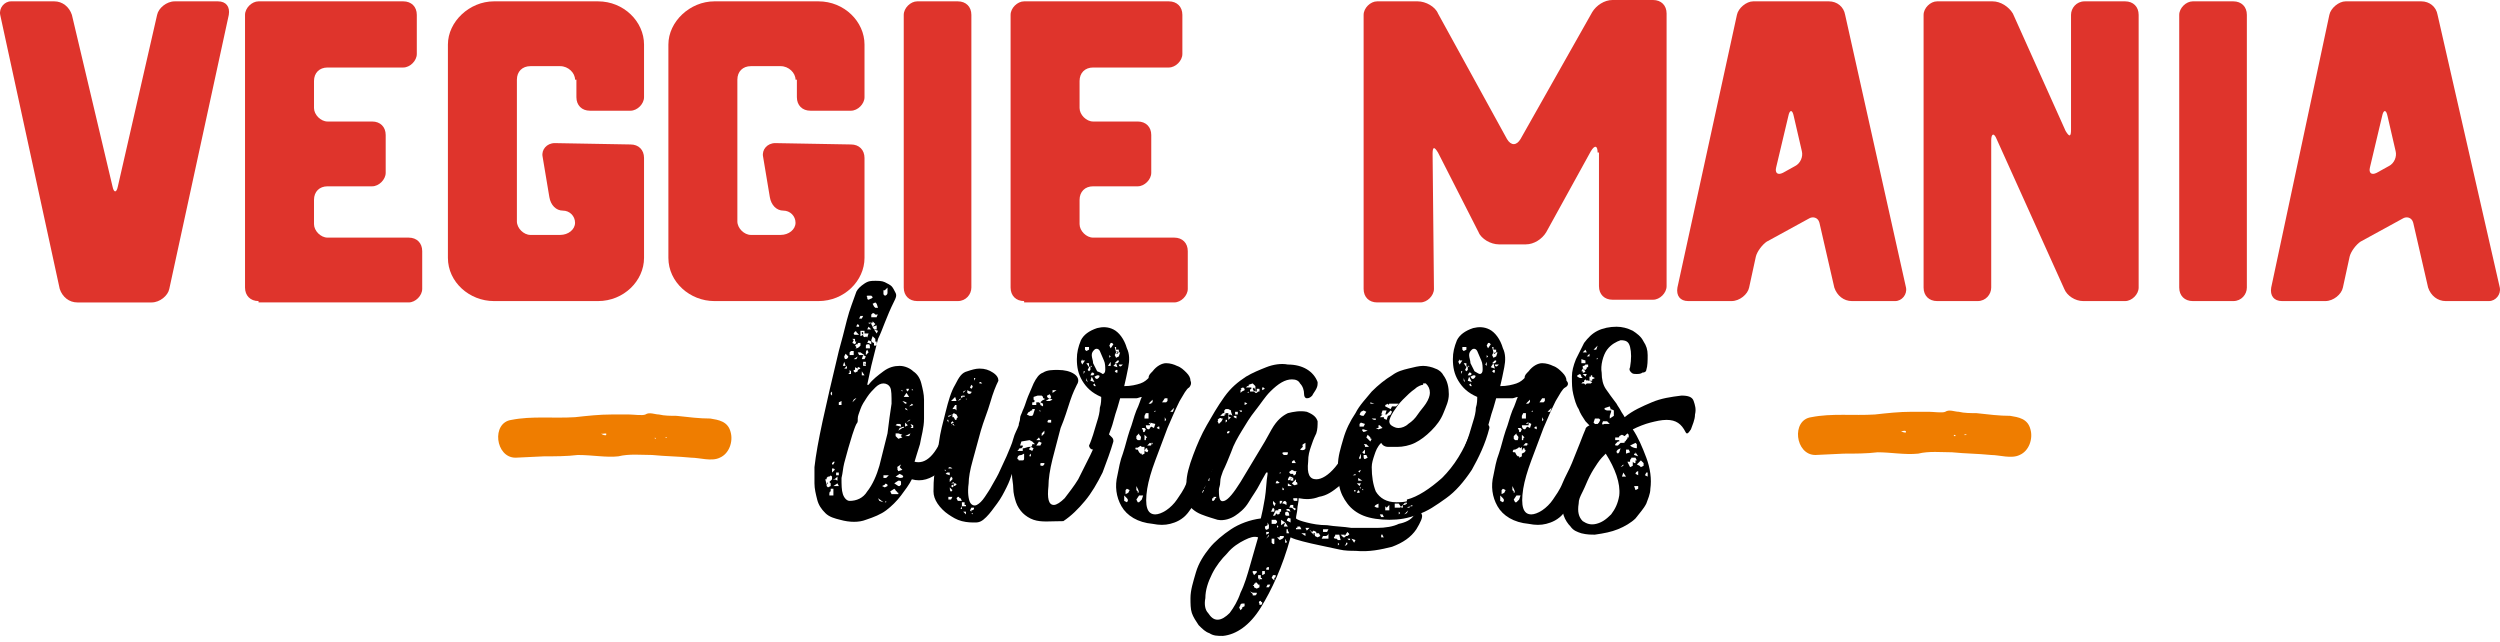 <svg width="409" height="105" viewBox="0 0 409 105" fill="none" xmlns="http://www.w3.org/2000/svg">
<path d="M18.401 30.482C18.622 31.587 19.064 31.587 19.286 30.482L25.703 2.431C25.924 1.326 27.252 0.222 28.58 0.222H35.661C36.989 0.222 37.652 1.105 37.431 2.431L27.695 47.269C27.473 48.373 26.146 49.478 24.818 49.478H12.647C11.32 49.478 10.213 48.594 9.771 47.269L0.034 2.431C-0.187 1.326 0.698 0.222 1.804 0.222H8.885C10.213 0.222 11.32 1.105 11.762 2.431L18.401 30.482Z" fill="#DF342C"/>
<path d="M42.299 49.256C40.971 49.256 40.086 48.372 40.086 47.047V2.429C40.086 1.325 41.192 0.221 42.299 0.221H65.976C67.304 0.221 68.189 1.104 68.189 2.429V8.835C68.189 9.939 67.082 11.044 65.976 11.044H53.584C52.257 11.044 51.371 11.927 51.371 13.252V17.67C51.371 18.774 52.478 19.879 53.584 19.879H60.887C62.214 19.879 63.099 20.762 63.099 22.088V28.272C63.099 29.377 61.993 30.481 60.887 30.481H53.584C52.257 30.481 51.371 31.364 51.371 32.69V36.666C51.371 37.77 52.478 38.874 53.584 38.874H66.861C68.189 38.874 69.074 39.758 69.074 41.083V47.268C69.074 48.372 67.968 49.477 66.861 49.477H42.299V49.256Z" fill="#DF342C"/>
<path d="M94.079 13.032C94.079 11.927 92.973 10.823 91.645 10.823H86.777C85.449 10.823 84.564 11.706 84.564 13.032V36.224C84.564 37.328 85.67 38.433 86.777 38.433H91.645C92.973 38.433 94.079 37.549 94.079 36.445C94.079 35.34 93.194 34.457 92.087 34.457C90.981 34.457 90.096 33.573 89.875 32.248L88.768 25.622C88.547 24.517 89.432 23.413 90.76 23.413L103.152 23.634C104.479 23.634 105.364 24.517 105.364 25.843V42.188C105.364 45.943 102.045 49.256 97.841 49.256H80.802C76.819 49.256 73.278 46.163 73.278 42.188V7.289C73.278 3.534 76.819 0.221 80.802 0.221H97.841C102.045 0.221 105.364 3.534 105.364 7.289V15.903C105.364 17.007 104.258 18.112 103.152 18.112H96.513C95.185 18.112 94.3 17.228 94.3 15.903V13.032H94.079Z" fill="#DF342C"/>
<path d="M130.148 13.032C130.148 11.927 129.042 10.823 127.714 10.823H122.846C121.518 10.823 120.633 11.706 120.633 13.032V36.224C120.633 37.328 121.74 38.433 122.846 38.433H127.714C129.042 38.433 130.148 37.549 130.148 36.445C130.148 35.34 129.263 34.457 128.157 34.457C127.05 34.457 126.165 33.573 125.944 32.248L124.838 25.622C124.616 24.517 125.501 23.413 126.829 23.413L139.221 23.634C140.549 23.634 141.434 24.517 141.434 25.843V42.188C141.434 45.943 138.115 49.256 133.91 49.256H116.871C112.888 49.256 109.348 46.163 109.348 42.188V7.289C109.348 3.534 112.888 0.221 116.871 0.221H133.91C138.115 0.221 141.434 3.534 141.434 7.289V15.903C141.434 17.007 140.327 18.112 139.221 18.112H132.582C131.255 18.112 130.37 17.228 130.37 15.903V13.032H130.148Z" fill="#DF342C"/>
<path d="M156.703 0.221C158.031 0.221 158.916 1.104 158.916 2.429V47.047C158.916 48.151 158.031 49.256 156.703 49.256H150.064C148.737 49.256 147.852 48.372 147.852 47.047V2.429C147.852 1.325 148.958 0.221 150.064 0.221H156.703Z" fill="#DF342C"/>
<path d="M167.546 49.256C166.218 49.256 165.333 48.372 165.333 47.047V2.429C165.333 1.325 166.439 0.221 167.546 0.221H191.223C192.551 0.221 193.436 1.104 193.436 2.429V8.835C193.436 9.939 192.33 11.044 191.223 11.044H178.831C177.504 11.044 176.618 11.927 176.618 13.252V17.67C176.618 18.774 177.725 19.879 178.831 19.879H186.134C187.461 19.879 188.346 20.762 188.346 22.088V28.272C188.346 29.377 187.24 30.481 186.134 30.481H178.831C177.504 30.481 176.618 31.364 176.618 32.69V36.666C176.618 37.77 177.725 38.874 178.831 38.874H192.108C193.436 38.874 194.321 39.758 194.321 41.083V47.268C194.321 48.372 193.215 49.477 192.108 49.477H167.546V49.256Z" fill="#DF342C"/>
<path d="M261.37 24.959C261.37 23.855 260.927 23.634 260.264 24.738L252.961 37.991C252.297 39.095 250.97 39.979 249.642 39.979H245.216C243.889 39.979 242.34 39.095 241.897 37.991L235.258 24.959C234.595 23.855 234.373 24.076 234.373 25.18L234.595 47.268C234.595 48.372 233.488 49.477 232.382 49.477H225.301C223.973 49.477 223.088 48.593 223.088 47.268V2.43C223.088 1.325 224.194 0.221 225.301 0.221H231.939C233.267 0.221 234.816 1.104 235.258 2.209L246.544 22.75C247.208 23.855 248.093 23.855 248.757 22.75L260.485 1.988C261.149 0.884 262.476 0 263.804 0H270.443C271.77 0 272.655 0.884 272.655 2.209V46.826C272.655 47.931 271.549 49.035 270.443 49.035H263.804C262.476 49.035 261.591 48.151 261.591 46.826V24.959H261.37Z" fill="#DF342C"/>
<path d="M311.823 47.047C312.044 48.151 311.159 49.256 310.052 49.256H302.971C301.644 49.256 300.537 48.372 300.095 47.047L297.66 36.445C297.439 35.561 296.554 35.34 295.89 35.782L289.03 39.537C288.367 39.979 287.481 41.083 287.26 41.967L286.154 47.047C285.932 48.151 284.605 49.256 283.277 49.256H276.196C274.868 49.256 274.204 48.372 274.426 47.047L284.162 2.429C284.383 1.325 285.711 0.221 286.818 0.221H299.209C300.537 0.221 301.644 1.104 301.865 2.429L311.823 47.047ZM290.579 27.389C290.358 28.272 290.801 28.714 291.686 28.272L293.677 27.168C294.562 26.726 295.005 25.622 294.784 24.738L293.456 18.995C293.235 17.891 292.792 17.891 292.571 18.995L290.579 27.389Z" fill="#DF342C"/>
<path d="M337.934 21.425C338.598 22.529 338.819 22.308 338.819 21.204V2.429C338.819 1.325 339.704 0.221 341.032 0.221H347.67C348.998 0.221 349.883 1.104 349.883 2.429V47.047C349.883 48.151 348.777 49.256 347.67 49.256H340.811C339.483 49.256 338.155 48.372 337.713 47.268L326.649 22.75C326.206 21.646 325.763 21.867 325.763 22.971V47.047C325.763 48.151 324.878 49.256 323.551 49.256H316.912C315.584 49.256 314.699 48.372 314.699 47.047V2.429C314.699 1.325 315.806 0.221 316.912 0.221H325.985C327.312 0.221 328.64 1.104 329.304 2.209L337.934 21.425Z" fill="#DF342C"/>
<path d="M365.373 0.221C366.701 0.221 367.586 1.104 367.586 2.429V47.047C367.586 48.151 366.701 49.256 365.373 49.256H358.734C357.407 49.256 356.521 48.372 356.521 47.047V2.429C356.521 1.325 357.628 0.221 358.734 0.221H365.373Z" fill="#DF342C"/>
<path d="M408.966 47.047C409.187 48.151 408.302 49.256 407.196 49.256H400.115C398.787 49.256 397.681 48.372 397.238 47.047L394.804 36.445C394.583 35.561 393.698 35.34 393.034 35.782L386.174 39.537C385.51 39.979 384.625 41.083 384.404 41.967L383.297 47.047C383.076 48.151 381.748 49.256 380.421 49.256H373.34C372.012 49.256 371.348 48.372 371.569 47.047L381.084 2.429C381.306 1.325 382.633 0.221 383.74 0.221H396.132C397.459 0.221 398.566 1.104 398.787 2.429L408.966 47.047ZM387.723 27.389C387.502 28.272 387.944 28.714 388.829 28.272L390.821 27.168C391.706 26.726 392.149 25.622 391.927 24.738L390.6 18.995C390.378 17.891 389.936 17.891 389.715 18.995L387.723 27.389Z" fill="#DF342C"/>
<path d="M147.187 59.858C148.072 59.858 148.957 60.3 149.4 60.742C150.064 61.183 150.506 61.846 150.727 62.729C150.949 63.613 151.17 64.496 151.17 65.38C151.17 66.484 151.17 67.368 151.17 68.472C151.17 70.018 150.727 71.344 150.506 72.669C150.064 73.994 149.842 74.878 149.621 75.54C150.506 75.761 151.391 75.54 152.276 74.657C153.162 73.773 153.825 72.448 154.711 70.46C154.711 70.239 154.932 70.018 155.374 69.797C155.596 69.577 156.038 69.577 156.26 69.577C156.481 69.577 156.923 69.577 157.145 69.797C157.366 70.018 157.587 70.239 157.587 70.681C156.702 73.773 155.374 75.761 153.825 77.086C152.276 78.412 150.727 78.853 149.179 78.412C148.736 79.295 148.072 80.179 147.408 81.062C146.744 81.946 145.859 82.829 144.974 83.492C144.089 84.155 142.983 84.596 141.655 85.038C140.548 85.48 138.999 85.48 137.45 85.038C136.565 84.817 135.68 84.596 135.016 83.934C134.353 83.271 133.91 82.608 133.689 81.725C133.467 80.841 133.246 79.958 133.246 79.074C133.246 78.191 133.246 77.307 133.246 76.424C133.467 74.436 133.91 72.006 134.574 68.914C135.238 65.822 136.123 62.067 137.229 57.428C137.672 55.882 138.114 54.115 138.557 52.348C138.999 50.581 139.663 49.035 140.106 47.71C140.327 47.268 140.77 46.826 141.434 46.384C142.097 45.943 142.54 45.943 143.204 45.943C143.646 45.943 144.31 45.943 144.753 46.163C145.195 46.384 145.638 46.605 145.859 46.826C146.081 47.047 146.302 47.489 146.523 47.931C146.744 48.372 146.523 48.814 146.302 49.256C145.638 50.581 145.195 51.685 144.753 52.79C144.31 53.894 144.089 54.557 143.646 55.44L142.54 59.858L141.876 62.95H142.097C142.761 62.067 143.646 61.404 144.532 60.742C145.417 60.079 146.302 59.858 147.187 59.858ZM136.123 78.412C136.123 78.633 136.123 78.633 136.123 78.633V78.412V77.97C135.901 77.749 135.901 77.749 135.68 77.97H135.459L135.238 78.191V78.412H135.016L135.238 79.295V79.516L135.459 79.737L135.901 79.516V79.074L135.68 78.853L136.123 78.412L136.344 78.191C136.344 78.412 136.344 78.633 136.565 78.412L137.008 78.633V77.97C136.565 78.412 136.565 78.412 136.123 78.412ZM135.459 78.853L135.238 79.295L135.459 79.074V78.853ZM135.901 80.4C135.68 80.4 135.68 80.621 135.68 81.062C135.901 81.062 135.901 81.062 135.901 81.062H136.344V80.4V79.958H135.901V80.4ZM136.123 64.717V64.055L135.901 64.275V64.496L136.123 64.717ZM136.123 75.761V75.982H136.344L136.565 75.54H136.344L136.123 75.761ZM136.123 76.866V77.307L136.565 76.866C136.565 76.645 136.344 76.645 136.123 76.645V76.866ZM136.344 79.516H136.787H137.229L137.008 79.074L136.344 79.516ZM136.787 77.307V77.749H137.229V77.307H136.787ZM137.229 65.822C137.229 65.822 137.229 66.043 137.229 66.263H137.672V65.601L137.229 65.822ZM140.327 68.472C140.327 68.472 140.327 68.472 140.327 68.693C140.327 68.914 140.327 69.135 140.106 69.356C139.885 69.797 139.663 70.46 139.442 71.123C139.221 71.785 138.999 72.669 138.778 73.332C138.557 74.215 138.336 74.878 138.114 75.761C137.893 76.645 137.893 77.307 137.672 78.191C137.672 79.295 137.672 80.179 137.893 80.841C138.114 81.504 138.557 81.946 138.999 81.946C140.106 81.946 141.212 81.504 141.876 80.4C142.761 79.295 143.425 77.749 143.868 76.203C144.31 74.436 144.753 72.669 145.195 70.902C145.417 69.135 145.638 67.368 145.859 66.043C145.859 64.717 145.859 63.834 145.638 63.392C145.417 62.95 144.974 62.729 144.532 62.729C144.089 62.729 143.646 62.95 143.204 63.392C142.761 63.834 142.319 64.275 141.876 64.938C141.434 65.601 140.991 66.263 140.77 66.926C140.548 67.589 140.327 68.03 140.327 68.472ZM138.114 59.195L137.893 59.858H138.336L138.114 59.195ZM138.336 60.079L138.114 60.3H138.336V60.079V60.3H138.557V59.858L138.336 60.079ZM138.114 58.312C138.114 58.754 138.336 58.754 138.336 58.754C138.557 58.754 138.778 58.533 138.778 58.312L138.336 57.87L138.114 58.312ZM139.221 60.742L138.999 60.521V60.962L138.778 61.183H139.221V60.742ZM139.221 57.428L138.999 57.649V58.091H139.663V57.87V57.428H139.221ZM139.663 55.661L139.442 56.103L139.885 56.324L140.106 55.882H139.885V55.44H139.442L139.663 55.661ZM139.442 65.822L140.106 65.159C139.885 65.159 139.663 65.38 139.663 65.38L139.442 65.822ZM140.327 58.312L139.663 58.754H140.106L140.327 58.312ZM139.663 54.557C139.663 54.557 139.663 54.778 139.885 54.778H140.548L140.327 54.557L140.106 54.336C140.106 54.115 139.885 54.115 139.663 54.557ZM140.106 56.766C140.106 56.766 140.106 56.986 139.885 56.986C140.106 56.986 140.327 56.986 140.548 56.766L140.77 56.545V56.324V56.103H140.327V56.324H140.106L139.885 56.103C139.885 56.103 139.885 56.324 140.106 56.324L139.885 56.545L140.106 56.766ZM140.548 53.232L140.327 53.011C140.106 53.232 140.106 53.453 140.106 53.453H140.548V53.232ZM140.77 60.3L140.548 60.079H140.327V60.3L139.885 60.079V60.521H139.663V60.742L139.885 60.962L140.327 60.742C140.327 60.742 140.327 60.742 140.327 60.521L140.77 60.3ZM140.991 58.754H141.434L141.655 58.312L141.212 58.091H141.434L140.77 57.649H140.327L140.548 58.091H141.212L140.991 58.754ZM141.212 51.685H140.77L140.548 52.127H140.991L141.212 51.685ZM140.77 54.336V54.557V54.999L141.212 54.778V54.999C141.434 55.219 141.655 55.219 141.655 54.999L141.876 55.219L142.097 54.557H141.655C141.434 54.557 141.434 54.557 141.434 54.557C141.434 54.557 141.434 54.557 141.434 54.336V54.115H140.77V54.336ZM141.212 54.778V54.557V54.336H140.991V54.557L141.212 54.778ZM141.434 61.404L140.991 60.742V61.404H141.434ZM141.212 59.195V59.858H141.655V59.416V59.195H141.212ZM142.097 56.324C141.876 56.324 141.655 56.324 141.655 56.545V56.986H141.876C141.876 56.986 141.876 56.986 142.097 56.986H142.319C142.319 56.545 142.319 56.324 142.097 56.324ZM141.434 59.416V59.637H141.655L141.434 59.416ZM141.876 57.207C141.876 57.207 141.655 57.428 141.655 57.649V58.091L142.097 57.649L141.876 57.207ZM141.876 53.894H142.54L142.097 53.453L141.876 53.894ZM141.876 56.103H142.097L142.54 56.324V55.882L142.097 55.661L141.876 56.103ZM142.097 48.372C141.876 48.372 141.655 48.372 141.876 48.593C141.876 48.814 141.876 49.035 142.097 49.035C142.54 48.814 142.761 48.814 142.761 48.593L142.54 48.372H142.097ZM142.097 52.79C142.097 53.011 142.319 53.011 142.54 52.79V53.011L142.761 53.453L143.204 53.011L142.761 52.569V52.79H142.54H142.097ZM143.204 51.465L142.983 51.244H142.761C142.54 51.465 142.54 51.465 142.54 51.465V51.906H142.983H143.425C143.425 51.906 143.425 51.685 143.646 51.465H143.204ZM142.761 52.569L142.54 52.79C142.54 52.79 142.54 52.569 142.761 52.569ZM143.425 55.882H143.204C143.204 55.882 143.204 55.882 142.983 55.882C142.983 55.882 142.983 55.882 143.204 55.882C143.204 55.661 143.204 55.44 143.204 55.44L142.761 54.999L142.54 55.661C142.54 55.882 142.761 56.103 142.983 56.103V56.545H143.425V55.882ZM142.983 50.139L143.204 50.36H143.646L143.425 49.698L143.204 49.477L142.761 49.698L142.983 50.139ZM143.425 53.894V53.673V53.232L142.761 53.453C142.761 53.673 142.983 53.894 143.204 53.894H143.425ZM142.983 53.894L143.425 54.557L143.646 54.115L142.983 53.894ZM143.646 81.504L143.868 81.946L144.532 82.167L143.646 81.504ZM144.31 79.516L144.753 79.737L145.195 79.516V79.295C144.974 79.074 144.753 79.074 144.753 79.295L144.31 79.516ZM144.532 48.151L144.753 48.372C144.974 48.372 145.195 48.151 145.195 47.931V47.489V47.047C144.974 47.268 144.753 47.489 144.753 47.489H144.532V48.151ZM145.417 77.749C145.195 77.749 144.974 77.749 144.753 77.749H144.532V78.191H144.974L145.195 77.97L145.417 77.749ZM144.753 82.167H144.974V81.946L144.753 82.167ZM146.966 80.621C146.966 80.621 146.744 80.621 146.744 80.4C146.744 80.4 146.523 80.4 146.523 80.179L146.302 79.958L145.638 80.4L145.859 80.841H146.966V80.621ZM147.408 79.295V78.853C147.408 78.633 147.187 78.633 146.966 78.633L146.302 79.074L146.966 79.516H147.187L147.408 79.295ZM146.523 71.344L146.966 71.785L147.63 71.564C147.408 71.344 147.187 71.344 147.63 71.123L146.966 70.902H146.523V71.344ZM146.523 69.577L147.408 69.797C147.408 69.577 147.408 69.356 147.187 69.356C147.187 69.356 146.966 69.356 146.744 69.356L146.523 69.577ZM147.187 78.191C147.851 78.191 147.851 77.97 147.63 77.749L147.187 77.528L146.523 77.97L147.187 78.191ZM147.408 76.645L147.187 76.424L147.408 75.982L146.744 76.424C146.966 76.645 146.966 76.645 146.744 76.645L146.966 77.086L147.63 76.866L147.408 76.645ZM147.187 70.018L146.966 70.46L147.63 70.018H147.851V69.797L147.187 70.018ZM147.408 63.834L147.63 64.055V63.834H147.408ZM147.851 64.938H148.736L148.293 64.275L147.851 64.938ZM148.293 65.822L147.63 65.601L148.072 66.043H148.293V65.822ZM148.293 64.496L147.851 64.275L148.293 64.496ZM148.072 69.797L148.515 69.577L148.072 69.135V69.797ZM148.515 67.147C148.293 66.705 148.072 66.705 148.072 66.926L148.515 67.147ZM148.072 71.344H148.736L148.957 70.902L148.072 71.344ZM148.736 63.613H148.293V63.834L148.515 64.055L148.736 63.613ZM148.293 69.135L148.957 68.693H148.736L148.293 69.135ZM149.4 66.263L149.179 66.043L148.736 66.484L149.4 66.263ZM149.179 63.834L148.957 64.055L149.179 63.834H149.4L149.179 63.613V63.834ZM149.179 69.797L148.957 70.018H149.4C149.4 69.797 149.4 69.797 149.4 69.577L148.957 69.356L149.179 69.797Z" fill="black"/>
<path d="M169.094 85.038C168.43 84.817 167.766 84.376 167.323 83.934C166.881 83.492 166.438 82.829 166.217 82.167C165.996 81.504 165.774 80.621 165.774 79.958C165.774 79.074 165.553 78.412 165.553 77.528C165.332 78.191 165.111 78.854 164.668 79.737C164.225 80.621 163.783 81.504 163.119 82.388C162.455 83.271 162.013 83.934 161.349 84.596C160.685 85.259 160.242 85.48 159.579 85.48C158.915 85.48 158.251 85.48 157.366 85.259C156.481 85.038 155.817 84.596 155.153 84.155C154.489 83.713 153.825 83.05 153.383 82.388C152.94 81.725 152.719 81.062 152.719 80.4C152.719 79.737 152.719 78.412 152.94 77.087C153.161 75.54 153.383 73.994 153.604 72.448C153.825 70.681 154.268 69.135 154.71 67.368C155.153 65.601 155.595 64.055 156.259 62.95C156.923 61.625 157.366 60.962 158.251 60.742C158.915 60.521 159.579 60.3 160.242 60.3C161.128 60.3 161.791 60.521 162.455 60.962C163.119 61.404 163.34 61.846 163.34 62.288C162.898 63.171 162.455 64.276 162.013 65.822C161.57 67.368 160.906 68.914 160.464 70.46C160.021 72.006 159.579 73.773 159.136 75.32C158.693 76.866 158.472 78.191 158.472 79.074C158.251 80.621 158.472 81.725 158.693 82.167C158.915 82.609 159.357 82.829 159.8 82.609C160.242 82.388 160.685 81.946 161.128 81.283C161.57 80.621 162.013 79.958 162.234 79.516C162.455 79.074 162.898 78.412 163.34 77.528C163.783 76.645 164.225 75.54 164.668 74.657C165.111 73.552 165.553 72.669 165.774 71.785C165.996 70.902 166.438 70.239 166.66 69.577C166.66 69.135 166.881 68.914 166.881 68.472C166.881 68.031 167.102 67.81 167.323 67.147C167.545 66.705 167.766 66.043 167.987 65.38C168.209 64.717 168.651 63.834 169.094 62.73C169.536 61.846 169.979 61.183 170.643 60.962C171.307 60.521 172.192 60.521 173.077 60.521C174.183 60.521 175.068 60.742 175.732 61.183C176.396 61.625 176.617 62.288 176.175 62.95C175.954 63.392 175.511 64.276 175.068 65.601C174.626 66.926 174.183 68.472 173.519 70.018C173.077 71.785 172.634 73.332 172.192 75.099C171.749 76.866 171.528 78.412 171.528 79.516C171.307 81.504 171.528 82.609 172.413 82.609C172.856 82.609 173.519 82.167 174.183 81.504C174.847 80.621 175.732 79.516 176.396 78.412C177.06 77.087 177.724 75.761 178.388 74.436C179.051 73.111 179.494 71.785 179.937 70.902C180.158 70.681 180.379 70.681 180.6 70.681C180.822 70.681 181.043 70.902 181.264 70.902C181.486 71.123 181.707 71.344 181.928 71.565C182.149 71.785 182.149 72.006 182.149 72.227C181.707 73.773 181.043 75.54 180.379 77.307C179.494 79.074 178.609 80.621 177.502 81.946C176.396 83.271 175.29 84.376 173.962 85.259C171.749 85.259 170.421 85.48 169.094 85.038ZM154.489 76.866L154.71 77.087V76.866H154.489ZM154.71 77.528L155.374 77.749C155.374 77.528 155.374 77.307 155.374 77.307H154.932L154.71 77.528ZM155.153 69.135V68.693H154.932L155.153 69.135ZM155.817 76.645C155.595 76.424 155.374 76.424 155.374 76.424C155.374 76.424 155.153 76.424 155.153 76.645H155.817ZM155.817 67.81L155.153 68.031V68.251L155.817 67.81ZM155.153 81.283V81.725H155.595L155.817 81.283H155.153ZM155.595 69.577V70.018H155.817L155.595 69.577ZM155.595 77.97L155.374 78.412V78.854C155.595 78.633 155.817 78.412 155.817 78.412V78.191L155.595 77.97ZM155.374 79.737C155.374 80.4 155.595 80.621 155.817 80.179L155.374 79.737ZM156.259 64.938L155.595 65.601H156.481L156.259 64.938ZM155.595 79.074H156.038V78.854L155.595 79.074ZM156.259 70.018V69.577H156.038V69.356H155.817L156.038 69.798H155.817C156.038 70.239 156.259 70.46 156.259 70.46V70.018ZM155.817 68.914L155.595 69.135V69.356L156.038 69.135L155.817 68.914ZM155.817 79.737L156.038 79.516L155.817 79.295L155.595 79.516L155.817 79.737H155.595H155.817ZM156.481 67.81L156.038 67.589L155.817 67.81V68.251C155.817 68.251 155.817 68.251 156.038 68.251L156.259 68.693H156.481C156.481 68.472 156.481 68.472 156.702 68.251L156.481 67.81ZM155.817 66.926C156.038 66.926 156.259 66.926 156.259 66.926L156.481 67.147V66.705C156.481 66.484 156.481 66.484 156.481 66.263H156.259L155.817 66.926ZM156.481 79.295C156.481 79.074 156.259 79.074 156.038 79.074V79.516C156.038 79.516 156.259 79.516 156.481 79.295ZM156.923 81.946H157.366L157.144 81.504C156.923 81.504 156.923 81.504 156.923 81.283H156.702L156.481 81.504L156.702 81.946H156.923ZM156.702 65.601L157.144 65.38V65.159L156.702 65.601ZM157.366 82.829L157.144 83.271H157.366V82.829ZM157.587 64.717C157.144 64.717 157.144 64.938 157.366 65.159L157.587 64.717ZM157.587 64.276L158.03 63.834L157.587 64.055V64.276ZM157.366 82.167V82.829H157.808H158.03V82.609C158.03 82.609 158.03 82.609 157.808 82.609V82.388V82.167H157.366ZM157.808 64.938V64.717H157.587L157.808 64.938L157.587 64.717V64.938H157.808ZM158.03 83.713H157.587L158.03 84.155V83.713ZM158.693 64.055L158.251 63.834V64.276C158.472 64.496 158.693 64.496 158.915 64.276V64.055H158.693ZM158.03 65.38C158.03 65.38 158.251 65.38 158.03 65.159V65.38ZM158.693 83.05V83.271V83.05ZM158.915 62.95L158.693 63.392L158.915 63.613C159.136 63.392 159.136 63.171 159.136 63.171L158.915 62.95ZM158.693 83.492L158.915 83.713V83.492H158.693ZM159.357 83.05H158.915L158.693 83.492C159.136 83.492 159.357 83.492 159.357 83.05ZM158.915 83.934L159.136 84.155V83.934H158.915ZM159.357 62.288L159.579 61.846H159.357V62.288ZM159.8 63.171V62.95V63.171ZM160.685 62.73L160.464 62.509H160.242V62.73H160.021H160.242H160.685ZM160.464 62.73H160.242H160.464ZM167.102 74.436C166.66 74.436 166.438 74.657 166.438 75.099C166.438 75.099 166.66 75.099 166.66 75.32H166.881H167.102C167.102 75.32 167.102 75.32 167.323 75.32C167.545 75.32 167.545 75.099 167.545 74.878V74.215L167.102 74.436ZM168.43 73.111C168.651 73.111 168.872 73.111 168.872 72.669C168.872 72.669 168.872 72.669 169.094 72.669H169.315L168.872 72.227L168.43 72.006L167.102 72.227L166.881 72.89C166.881 72.89 166.881 72.89 167.102 72.89H167.323V73.111L167.102 73.332C166.881 73.332 166.66 73.332 166.66 73.552L166.438 73.773H166.881H167.323V73.332H167.545C168.209 73.111 168.209 73.111 168.43 73.111ZM167.545 73.332L167.766 73.111L167.545 73.332ZM168.872 67.147C168.651 67.147 168.651 67.147 168.43 67.368C168.209 67.368 168.209 67.589 167.987 67.81L168.43 68.031H168.872C168.872 68.031 169.094 67.81 169.094 67.589L169.315 66.926H168.872V67.147ZM168.651 74.215L168.43 74.436V74.657H168.651V74.215ZM169.094 73.332L168.651 73.111C168.43 73.332 168.209 73.552 168.43 73.552L168.872 73.773L169.094 73.332ZM170.643 66.043L170.2 65.822L170.421 65.601C170.421 65.601 170.643 65.38 170.864 65.38V65.159C170.864 65.159 170.864 65.159 170.643 65.159V64.938L170.421 64.717H169.758L169.094 64.938V65.38L169.315 65.601V65.822C169.094 65.822 169.094 65.822 168.872 65.822V66.263H169.315H169.536V66.043V65.822H169.979L170.2 66.043C170.2 66.263 170.2 66.263 170.2 66.263L170.643 66.484V66.043ZM169.094 65.822H169.315V65.601L169.094 65.822ZM169.979 71.565L169.536 72.006C169.979 72.006 170.2 72.006 170.2 72.006L169.979 71.565ZM169.979 72.227L169.536 72.89H170.2L170.421 72.448L169.979 72.227ZM169.979 67.147L170.2 67.368V67.147H169.979ZM170.421 75.761C170.2 75.761 170.2 75.761 170.2 75.982C170.2 76.203 170.2 76.203 170.643 76.203C170.864 75.982 170.864 75.982 170.864 75.761H170.421ZM170.421 70.902V71.344L170.864 70.902V70.46L170.421 70.902ZM171.749 65.159L171.085 65.601H171.749L172.192 65.38L171.749 65.159ZM171.749 64.496L171.307 64.717V64.938L171.528 65.159C171.749 65.159 171.97 65.159 171.97 64.938L171.749 64.496ZM171.528 68.693C171.307 68.914 171.307 69.135 171.528 69.135H171.97V68.914V68.693H171.528ZM172.192 63.834V64.276L172.856 63.834H172.192Z" fill="black"/>
<path d="M194.541 63.392C194.099 63.613 193.656 64.496 192.992 65.601C192.328 66.926 191.665 68.472 191.001 70.018C190.337 71.785 189.673 73.552 189.009 75.32C188.345 77.087 187.903 78.633 187.682 79.958C187.239 82.829 187.682 84.155 189.009 84.155C189.452 84.155 190.116 83.934 190.78 83.492C191.443 83.05 192.107 82.388 192.55 81.725C192.992 81.062 193.656 80.179 194.099 79.074C194.541 77.97 195.205 76.866 195.648 75.761C196.09 74.657 196.533 73.552 196.975 72.448C197.418 71.344 197.639 70.681 197.861 70.239C197.861 70.018 198.082 69.797 198.524 69.577C198.967 69.577 199.188 69.356 199.631 69.356C200.073 69.356 200.295 69.577 200.516 69.577C200.737 69.797 200.737 70.018 200.737 70.018C200.516 71.123 200.073 72.227 199.631 73.552C199.188 74.878 198.746 76.203 198.082 77.528C197.639 78.853 196.975 79.958 196.312 81.062C195.648 82.167 194.984 83.05 194.32 83.934C193.435 85.038 192.328 85.48 191.443 85.701C190.558 85.922 189.673 85.922 188.567 85.701C186.133 85.48 184.362 84.376 183.477 82.829C182.592 81.283 182.371 79.516 182.813 77.749C183.035 76.645 183.256 75.32 183.698 74.215C184.141 72.89 184.362 71.785 184.805 70.46C185.247 69.356 185.469 68.251 185.911 67.147C186.354 66.263 186.575 65.38 186.796 64.938C186.575 64.938 186.133 65.159 185.911 65.159C185.69 65.159 185.247 65.159 185.026 65.159H183.256L182.813 66.705C182.592 67.368 182.371 68.031 182.149 68.914C181.928 69.797 181.707 70.239 181.486 70.902C181.264 71.564 181.043 72.006 180.822 72.448C180.6 72.89 180.379 73.111 180.158 73.332C179.715 73.552 179.273 73.552 178.83 73.552C178.388 73.552 178.166 73.111 178.166 72.89C178.388 72.448 178.609 71.785 178.83 71.123C179.051 70.46 179.273 69.577 179.494 68.914C179.715 68.251 179.937 67.368 179.937 66.705C180.158 66.043 180.158 65.38 180.158 64.938C178.609 64.276 177.724 63.392 177.06 62.288C176.396 61.183 176.175 60.079 176.175 58.754C176.175 57.649 176.396 56.766 176.839 55.661C177.281 54.778 178.166 54.115 179.494 53.673C180.379 53.453 181.264 53.453 182.149 53.894C183.035 54.336 183.92 55.44 184.362 56.987C184.805 57.87 184.805 58.974 184.584 60.079C184.362 61.183 184.141 62.288 183.92 63.171C185.026 63.171 185.911 62.95 186.575 62.729C187.239 62.508 187.682 62.067 187.903 61.846C187.903 61.404 188.124 61.183 188.567 60.742C189.231 59.858 190.116 59.416 190.78 59.416C191.443 59.416 192.107 59.637 192.55 59.858C193.214 60.079 193.656 60.521 194.099 60.962C194.541 61.404 194.763 61.846 194.763 62.288C194.984 62.729 194.763 63.171 194.541 63.392ZM177.06 58.754L176.839 59.195L177.06 59.637L177.503 58.974H177.281H177.06V58.754ZM177.503 56.766V56.987V57.208L177.724 57.428L178.166 57.208V56.766H177.945H177.503ZM177.281 61.183L177.503 60.742H177.281V61.183ZM177.945 62.508L177.724 61.846V62.288L177.945 62.508ZM177.945 59.195L177.724 59.416L178.166 60.079L177.945 60.521L178.166 60.742L178.388 60.521V59.858C178.388 60.079 178.166 60.079 178.166 59.858C178.166 59.858 178.166 59.637 178.166 59.416H177.724L177.945 59.195ZM178.166 59.637L178.388 59.858C178.388 59.858 178.166 59.858 178.166 59.637ZM178.388 59.858L178.609 60.079V59.858C178.609 59.858 178.609 59.858 178.388 59.858ZM178.609 61.625L178.388 62.288L179.051 62.508L178.609 61.625ZM179.051 61.183L178.83 60.962H178.609L178.388 61.404H178.83L179.051 61.183ZM179.051 62.729L178.83 62.95L179.051 63.171H179.273L179.051 62.729ZM180.379 61.183C180.6 61.183 180.822 60.962 180.822 60.521C180.822 60.079 180.822 59.416 180.6 58.974C180.379 58.533 180.158 57.87 179.937 57.428C179.715 56.987 179.273 56.987 179.051 57.208C178.83 57.428 178.609 57.649 178.609 58.091C178.609 58.533 178.83 58.974 178.83 59.416C179.051 59.858 179.273 60.3 179.494 60.742C180.158 60.962 180.379 61.183 180.379 61.183ZM179.715 61.846C179.937 61.625 179.937 61.404 179.715 61.404C179.494 61.404 179.494 61.404 179.494 61.404L179.051 61.625C179.273 62.067 179.494 62.067 179.715 61.846ZM181.707 59.858V59.195L181.264 59.858H181.707ZM181.707 56.103L181.486 56.545L181.707 56.987L182.149 56.324L181.928 56.103H181.707ZM181.486 58.533L181.707 58.312L181.486 58.091V58.533ZM182.592 59.416L182.149 59.858L182.813 60.079L182.592 59.416ZM182.592 56.766H182.371L182.592 57.649L182.371 58.091L182.592 58.533L183.035 58.312L183.256 57.649H183.035C183.035 57.649 183.035 57.428 183.035 57.208H182.592V56.766ZM182.592 60.521L182.371 60.742L182.592 60.962H182.813V60.521H182.592ZM183.035 59.195V58.974H182.813L182.371 59.416H182.813L183.035 59.195ZM182.813 57.649L182.592 57.87H182.813L183.035 57.649H182.813ZM182.813 57.428V57.649C182.592 57.649 182.592 57.428 182.813 57.428ZM183.477 59.858C183.698 59.637 183.698 59.637 183.698 59.637H183.477H183.035C183.035 59.858 183.256 60.079 183.477 59.858ZM184.362 82.167C184.584 81.946 184.584 81.725 184.362 81.504L183.92 81.062V81.725V81.946L184.362 82.167ZM184.141 80.841L184.584 80.621L184.805 80.179L184.362 79.958L184.141 80.179V80.621V81.062V80.841ZM186.133 80.621C186.354 80.621 186.354 80.4 186.133 79.958L185.911 79.516V80.179L186.133 80.4V80.621ZM187.682 73.994C187.903 73.773 187.903 73.552 187.682 73.552V73.332H187.46L187.239 73.773V73.552C187.239 73.332 187.239 73.332 187.239 73.332V73.111H186.796C186.575 72.89 186.575 72.89 186.354 73.111L185.911 73.332V73.111C185.69 73.332 185.69 73.552 185.911 73.552H186.133L186.354 73.994C186.575 74.215 186.575 74.215 186.575 74.215H186.796V74.436L187.239 74.215V73.773L187.682 73.994ZM186.133 72.006H186.575C186.575 71.785 186.796 71.564 186.575 71.344C186.354 71.123 186.354 71.123 186.354 70.902L185.911 71.344V71.785L186.133 72.006ZM186.354 82.167L186.796 81.725L187.018 81.062H186.354L185.911 81.725L186.133 82.167H186.354ZM187.018 70.46V70.681H187.239L187.46 70.239L187.239 70.018H186.796L187.018 70.46ZM187.239 72.006H187.46C187.46 71.785 187.46 71.564 187.682 71.564L187.239 71.123V72.006ZM187.903 68.472V68.031V67.589H187.46L187.239 68.031V68.472H187.903ZM187.46 69.577C187.46 70.018 187.682 70.239 187.903 70.239C187.903 70.239 188.124 70.239 188.124 70.018C188.124 70.018 188.124 70.018 188.345 69.797L188.788 70.018L189.009 69.356L188.124 69.135C188.124 69.135 188.124 69.135 188.124 69.356C188.124 69.356 188.124 69.356 188.124 69.577H187.903H187.46ZM188.567 72.669V72.448H188.345L188.567 72.669L188.124 72.448L187.903 72.669L187.682 72.89H188.124C188.345 72.89 188.345 72.89 188.345 72.669H188.567ZM188.567 65.38L187.903 66.043H188.345C188.345 66.043 188.345 65.822 188.567 65.822V65.38ZM188.124 69.356L188.345 69.135H188.124L187.903 69.356H188.124ZM189.009 67.147L188.788 67.368H189.009V67.147ZM189.673 70.239V69.797H189.452L189.231 70.018L189.673 70.239ZM190.78 65.822L191.001 65.601V65.159H190.558L190.116 65.822H190.78ZM190.78 68.693L190.558 68.251V68.914L190.78 68.693ZM192.107 66.705L191.443 67.368H191.886L192.107 66.705Z" fill="black"/>
<path d="M199.188 85.038C198.524 84.817 197.639 84.596 196.533 84.155C195.426 83.713 194.762 83.05 194.32 82.388C194.099 81.946 194.099 81.504 194.099 80.841C194.099 80.179 194.099 79.737 194.099 79.075C194.099 77.749 194.541 76.203 195.205 74.436C195.869 72.669 196.533 71.123 197.418 69.577C198.303 68.031 199.188 66.484 200.295 64.938C201.401 63.392 202.507 62.509 203.835 61.625C204.942 60.962 206.048 60.521 207.154 60.079C208.261 59.637 209.588 59.416 210.695 59.637C213.129 59.637 214.899 60.742 215.563 62.509C215.563 62.95 215.563 63.171 215.342 63.613C215.121 64.055 214.899 64.276 214.678 64.717C214.457 64.938 214.235 65.159 213.793 65.159C213.572 65.159 213.35 64.938 213.35 64.496C213.35 63.834 213.129 63.171 212.686 62.73C212.465 62.288 212.023 62.067 211.359 62.067C210.252 62.067 209.146 62.73 207.818 64.055C206.933 64.938 206.269 66.043 205.384 67.147C204.499 68.251 203.835 69.356 203.171 70.46C202.507 71.565 201.844 72.669 201.401 73.994C200.958 75.099 200.516 76.203 200.073 77.087C199.852 77.749 199.631 78.191 199.631 78.854C199.631 79.516 199.409 79.737 199.409 80.179C199.409 81.725 199.631 82.167 200.295 81.946C200.958 81.725 201.844 80.621 202.95 78.854L206.933 72.227L208.04 70.239C208.925 68.693 209.81 68.031 210.695 67.589C211.58 67.368 212.686 67.147 213.793 67.368C214.899 67.81 215.342 68.251 215.563 68.914C215.563 69.577 215.563 70.239 215.342 70.902C214.899 71.785 214.678 72.448 214.457 73.111C214.235 73.773 214.014 74.436 214.014 75.54C213.793 77.528 214.235 78.412 215.342 78.412C216.227 78.412 217.333 77.749 218.44 76.424C219.546 75.099 220.431 73.332 220.874 71.123C220.874 70.902 221.095 70.681 221.317 70.681C221.538 70.681 221.98 70.46 222.202 70.46C222.644 70.46 222.866 70.46 223.087 70.681C223.308 70.902 223.529 70.902 223.529 71.123C223.087 72.89 222.644 74.657 221.759 75.982C221.095 77.307 220.21 78.633 219.104 79.516C217.997 80.4 217.112 81.062 215.784 81.283C214.678 81.725 213.572 81.725 212.465 81.504C212.465 82.167 212.244 82.829 212.244 83.271C212.244 83.713 212.023 84.376 212.023 84.817C212.244 85.038 212.908 85.259 213.793 85.48C214.678 85.701 215.784 85.922 217.112 85.922C218.44 86.143 219.768 86.143 221.095 86.363C222.644 86.363 223.972 86.363 225.3 86.363C226.627 86.363 227.955 86.143 228.84 85.701C229.947 85.48 230.832 85.038 231.274 84.376C231.938 83.713 232.381 83.492 232.602 84.155C232.823 84.596 232.381 85.48 231.717 86.584C230.832 87.91 229.504 88.793 227.734 89.456C225.963 89.897 223.972 90.339 221.759 90.118C221.095 90.118 219.989 90.118 219.104 89.897C217.997 89.677 217.112 89.456 216.006 89.235C214.899 89.014 214.014 88.793 213.129 88.572C212.244 88.351 211.58 88.13 211.137 87.91C209.81 92.769 208.039 96.524 206.269 99.395C204.499 102.267 202.286 103.813 200.073 104.034C199.188 104.034 198.524 104.034 197.86 103.592C197.197 103.371 196.754 102.929 196.09 102.267C195.648 101.604 195.205 100.941 194.984 100.279C194.762 99.616 194.762 98.733 194.762 97.849C194.762 96.524 195.205 95.199 195.648 93.652C196.09 92.106 196.975 90.781 197.86 89.677C198.746 88.572 200.073 87.468 201.401 86.584C202.729 85.701 204.499 85.038 206.269 84.817C206.491 83.934 206.712 82.829 206.933 81.504C207.154 80.179 207.154 78.854 207.376 77.528V77.307H207.154C206.933 77.749 206.491 78.412 206.048 79.295C205.605 80.179 204.942 81.062 204.278 82.167C203.614 83.271 202.729 83.934 202.065 84.376C201.401 84.817 200.295 85.259 199.188 85.038ZM196.975 79.075H196.533V78.854L196.975 78.633L196.533 78.191L196.311 77.97L196.09 78.191H195.648C195.648 78.191 195.648 78.191 195.426 78.191C195.426 78.412 195.426 78.412 195.205 78.412V78.854L195.426 79.075L195.205 79.295L194.762 79.958H195.205H195.426L195.648 79.737V79.516L196.09 79.295L196.533 79.516V79.958H196.975L197.197 79.516L196.975 79.075ZM195.426 80.621C194.984 80.621 194.762 81.062 194.984 81.283C194.984 81.283 195.205 81.283 195.205 81.504H195.869L196.09 80.4L195.426 80.621ZM195.426 79.295H195.648V79.075L195.426 79.295ZM196.754 79.075C196.533 79.295 196.754 79.295 196.754 79.075V79.075ZM196.754 80.179V80.4H196.533L196.754 80.621L196.975 80.179H196.754ZM197.418 77.528L196.975 77.97H197.418L197.86 77.528H197.418ZM199.188 101.383C199.852 101.383 200.516 100.941 201.18 100.279C201.844 99.395 202.507 98.291 202.95 96.966C203.614 95.64 204.056 94.094 204.499 92.548C204.942 91.002 205.384 89.456 205.827 87.91C205.163 87.689 204.499 87.91 203.614 88.351C202.729 88.793 201.622 89.456 200.737 90.56C199.852 91.444 198.967 92.548 198.303 93.873C197.639 95.199 197.197 96.524 197.197 97.849C196.975 98.954 197.197 99.837 197.639 100.279C198.082 100.941 198.524 101.383 199.188 101.383ZM197.639 78.191L197.197 78.633H197.639H197.86V78.191H197.639ZM197.86 76.866L198.082 77.307L198.303 76.866V76.645L198.082 76.866H197.86ZM198.524 81.504C198.303 81.504 198.303 81.504 198.303 81.725C198.303 81.946 198.303 81.946 198.524 81.946L198.746 81.725C198.746 81.504 198.746 81.504 198.967 81.504C198.967 81.504 198.967 81.504 198.967 81.283H198.524V81.504ZM199.852 68.472C199.631 68.251 199.409 68.472 199.188 68.693C199.188 68.693 199.409 68.693 199.188 68.914L199.409 69.356L199.852 68.914L200.073 68.472H199.852ZM201.18 68.251L200.958 68.031L201.18 67.81C201.18 67.81 201.401 67.81 201.622 68.031L201.401 67.368V67.147L200.958 66.926H200.516L200.295 67.147V67.589H200.073L199.631 68.031H200.295L200.516 67.589C200.516 67.589 200.516 67.589 200.737 67.589C200.737 67.589 200.737 67.589 200.958 67.589V67.81V68.251V68.693L201.401 68.251H201.18ZM200.516 67.589L200.295 67.81H200.516V67.589ZM200.516 68.693V69.135L200.737 68.914V68.693H200.516ZM200.958 68.031V67.81V68.031ZM201.18 70.681C201.18 70.46 200.958 70.46 200.737 70.681C200.737 70.902 200.737 70.902 200.958 70.902L201.18 70.681ZM202.286 68.031H201.844V68.251L202.286 68.472V68.031ZM202.507 67.368H202.065V67.81C202.286 67.81 202.507 67.81 202.507 67.81C202.507 67.589 202.507 67.589 202.507 67.368ZM203.614 99.174V98.733C203.171 98.733 202.95 98.733 202.95 98.954L202.729 99.395L202.95 99.837C203.171 99.616 203.393 99.395 203.171 99.395L203.614 99.174ZM202.729 67.147L202.95 67.368H203.171V67.147H202.729ZM203.614 63.613L203.393 63.392C203.393 63.392 203.171 63.392 202.95 63.613C203.171 63.613 203.171 63.613 202.95 63.834V64.276L203.171 64.055L203.614 63.834V63.392V63.613ZM204.056 66.043C203.835 65.822 203.614 65.822 203.614 65.822C203.614 65.822 203.614 66.043 203.614 66.263L204.056 66.043ZM205.163 64.055L204.942 63.613L205.163 63.392L205.384 63.834L205.163 64.055L205.384 64.276H205.605L205.827 64.055H206.048V63.613H205.605V64.055H205.384V63.171L204.942 62.73L204.278 62.95V63.171H204.056L203.835 63.392H204.278C204.278 63.392 204.278 63.392 204.499 63.392C204.72 63.392 204.499 63.392 204.72 63.392V63.613C204.499 63.613 204.499 63.834 204.499 64.055H205.163ZM204.278 64.055L204.056 64.276H204.278V64.055ZM204.278 62.95V63.171V62.95C204.499 62.95 204.499 62.95 204.278 62.95ZM205.384 96.966H204.942L204.499 96.745L204.942 97.186V97.407H205.163H205.384L205.605 97.186V96.966H205.384ZM204.72 63.834V63.613V63.834ZM205.384 95.419C205.384 95.419 205.163 95.419 205.163 95.64L204.942 95.861H205.163V96.082L205.605 96.303L206.048 96.082V95.64H205.827C205.605 95.199 205.384 95.199 205.384 95.419C205.384 95.199 205.384 95.419 205.384 95.419ZM205.163 93.431H204.942V93.652L205.163 94.094L205.605 93.652V93.431C205.605 93.431 205.605 93.431 205.163 93.431ZM206.048 98.954C206.269 98.954 206.491 98.954 206.491 98.733C206.491 98.733 206.491 98.733 206.491 98.512C206.491 98.512 206.269 98.512 206.269 98.291C206.048 98.291 205.827 98.512 206.048 98.733V98.954ZM206.491 94.757C206.491 94.536 206.269 94.536 206.269 94.536V94.315V94.094H205.827V94.536L206.048 94.978V94.757H206.491ZM205.827 94.757H206.048V94.536C206.048 94.536 206.048 94.757 205.827 94.757ZM206.491 94.094L206.933 93.873V93.431H206.491V94.094ZM206.491 63.834L206.933 63.613L206.712 63.392H206.491V63.834ZM206.933 86.143C206.933 86.584 207.154 86.805 207.376 86.584C207.597 86.584 207.597 86.363 207.597 86.143V85.922L207.376 85.48C207.376 85.701 207.376 85.922 207.376 85.922L206.933 86.143ZM207.154 87.026V87.468L207.597 87.247V87.026H207.154ZM207.154 96.082H207.597L207.818 95.64H207.597H207.376L207.154 96.082ZM207.597 93.211V92.769C207.154 92.769 207.154 92.99 207.154 93.211H207.597ZM207.154 88.13L207.597 87.689V87.468L207.154 88.13ZM208.261 83.05L208.04 83.492C208.04 83.492 208.04 83.713 207.818 83.713H208.482V83.271L208.261 83.05V82.829V83.05ZM208.04 85.038V85.259V85.701H208.703C208.925 85.48 208.925 85.48 208.925 85.48V85.259L208.703 85.038H208.04ZM208.04 94.536L208.482 94.978C208.482 94.978 208.482 94.978 208.482 94.757V94.536C208.703 94.536 208.703 94.315 208.703 94.094H208.482H208.261L208.04 94.536ZM208.482 88.13H208.04V88.351V88.793L208.261 89.014C208.482 89.014 208.482 89.014 208.482 88.793V88.13ZM208.261 84.376C208.482 84.376 208.703 84.376 208.703 84.155C208.703 83.934 208.925 84.155 208.925 83.934V84.155C209.146 84.155 209.367 84.155 209.367 83.934C209.367 83.713 209.367 83.713 209.588 83.713V83.271H209.146V83.492H208.703L208.261 84.376ZM208.261 82.388L208.482 82.829L208.703 82.388L208.261 81.946V82.388ZM209.367 78.854C209.146 78.854 209.146 78.854 208.925 78.633C208.703 78.854 208.703 79.075 208.703 79.075H209.146L209.367 78.854ZM209.146 86.143L208.925 85.922V86.363L209.146 86.143ZM210.031 87.689H209.81H209.367V87.91H208.925L209.367 88.351L209.81 88.13L210.031 87.91V87.689ZM209.367 81.946V82.388H209.588L209.81 81.946H209.367ZM209.81 77.307H209.367V77.528L209.588 77.307H209.81ZM209.588 85.038V85.922L210.252 85.48L209.588 85.038ZM209.81 80.179H210.031V79.958L209.81 79.737V80.179ZM209.81 82.388H210.031L210.474 82.609V82.167L210.252 81.946C210.031 81.946 209.81 82.167 209.81 82.388ZM210.252 73.994C209.81 73.994 209.81 73.994 209.81 74.215L210.031 74.436H210.474C210.695 74.436 210.695 74.215 210.695 73.994H210.252ZM210.031 86.143H210.695L210.252 85.48L210.031 86.143ZM210.695 83.713C210.474 83.713 210.252 83.713 210.252 83.934V84.155C210.252 84.376 210.474 84.376 210.695 84.376H210.916C210.916 84.155 210.916 83.934 210.695 83.713ZM210.474 88.793C210.474 88.572 210.695 88.572 210.474 88.572L210.252 88.13V88.793H210.474ZM210.474 86.584V87.247H210.916L210.695 86.805V86.584H210.474ZM211.137 84.817C210.916 84.817 210.695 84.596 210.695 84.817C210.474 85.038 210.474 85.259 210.695 85.259L211.137 85.48V84.817ZM210.474 83.492L211.137 83.713L210.916 83.271H210.474V83.492ZM210.695 78.412C210.695 78.633 210.916 78.633 211.137 78.412V78.633H211.58V78.191L211.137 77.97H210.916L210.695 78.412ZM210.695 79.075V79.516H211.359L210.695 79.075ZM211.801 77.087L211.359 76.866C211.137 77.087 210.916 77.087 210.916 77.307L211.137 77.528C211.137 77.528 211.137 77.528 211.359 77.528H211.58V77.749H211.801L212.023 77.528C212.023 77.528 212.023 77.528 212.023 77.307C212.023 77.307 212.023 77.087 212.244 77.087H211.801ZM211.359 78.191L211.137 78.412C211.137 78.412 211.137 78.191 211.359 78.191ZM211.58 83.271L211.801 83.492L212.023 83.271C212.023 83.271 211.801 83.05 211.58 83.05C211.58 83.05 211.58 82.829 211.58 82.609H211.137L210.916 83.05C211.359 83.05 211.359 83.05 211.58 83.271ZM211.359 75.761H211.801H212.023C211.801 75.54 211.801 75.32 211.801 75.32H211.58L211.359 75.54V75.761ZM212.244 79.295V79.075C212.244 78.854 212.023 78.854 212.023 78.854V78.412L211.359 79.075C211.58 79.295 211.801 79.516 212.023 79.295H212.244ZM211.58 81.504C211.58 81.725 211.58 81.946 211.801 81.946H212.244V81.504H211.58ZM211.801 83.05C211.58 83.05 211.58 82.829 211.801 83.05C211.58 83.05 211.58 83.05 211.801 83.05ZM212.465 86.584H212.908L212.686 86.143H212.465H212.244V86.363H212.023V86.584H212.465ZM212.244 86.143V86.363V86.143ZM212.686 73.552C213.129 73.773 213.572 73.552 213.572 73.332V72.89V72.448C213.129 72.669 212.908 72.89 213.129 72.89V73.111L212.686 73.552ZM212.908 87.247L213.572 87.689V87.247C213.572 87.247 213.35 87.247 213.129 87.247H212.908ZM213.572 86.363L213.793 86.805L214.235 86.363H213.572ZM214.235 86.805C214.457 87.026 214.678 87.247 214.678 87.247L215.121 87.468V87.689L215.563 87.91L216.006 87.689L215.784 87.247H215.342V87.026L214.899 86.805L214.678 87.026L214.235 86.805ZM214.235 86.805L214.457 87.026V86.805H214.235ZM214.678 87.026C214.457 87.026 214.678 87.247 214.678 87.026C214.678 87.247 214.678 87.026 214.678 87.026ZM215.121 87.468V87.247H214.899V87.468H215.121ZM217.333 86.584H216.448V87.026H217.112L217.333 86.584ZM217.333 88.13V87.247C217.333 87.468 217.112 87.689 216.891 87.689C216.67 87.689 216.67 87.689 216.448 87.689L216.227 88.13H217.333ZM219.104 87.468H218.44C218.44 87.689 218.44 87.689 218.219 87.91C218.219 88.13 218.44 88.13 218.661 88.13L218.882 88.351H219.325L219.104 87.468ZM218.882 88.793V89.235L219.104 89.014L218.882 88.793ZM219.989 87.689H220.431C220.653 87.468 220.874 87.468 220.653 87.247L220.431 87.026L219.989 87.689V87.468H219.325L219.768 87.91H219.989L220.21 87.689H219.989ZM220.21 89.014L219.989 89.235H220.21L220.431 89.014V88.793H220.21V89.014ZM220.431 88.13L220.653 88.351H220.874V88.13H220.431ZM221.095 88.13L221.538 88.793L221.759 88.351L221.095 88.13ZM225.963 87.91H226.185H226.406C226.185 87.689 226.185 87.468 226.185 87.468C226.185 87.468 226.185 87.468 225.963 87.468V87.91Z" fill="black"/>
<path d="M229.062 83.05H229.504V82.608H229.726C229.947 82.608 230.168 82.388 230.168 82.388V81.946V81.725C231.938 81.283 233.93 79.958 235.921 78.191C237.913 76.203 239.462 73.773 240.79 70.239C241.011 69.576 241.454 69.135 242.117 69.135C242.56 69.135 243.003 69.135 243.224 69.356C243.666 69.576 243.666 69.797 243.666 70.018C243.003 72.669 241.896 74.878 240.79 76.865C239.462 78.853 238.134 80.4 236.585 81.504C235.036 82.608 233.487 83.713 231.938 84.154C230.389 84.817 228.84 85.038 227.291 85.038C225.742 85.038 224.193 84.817 223.087 84.375C221.981 83.934 221.096 83.271 220.432 82.388C219.768 81.504 219.325 80.621 219.104 79.516C218.883 78.412 218.661 77.307 218.883 76.203C218.883 74.657 219.325 73.332 219.768 71.785C220.21 70.239 220.874 68.914 221.759 67.589C222.423 66.263 223.53 65.159 224.415 64.055C225.521 62.95 226.628 62.067 227.734 61.404C228.619 60.741 229.504 60.52 230.389 60.3C231.275 60.079 232.16 59.858 232.824 59.858C233.487 59.858 234.373 60.079 234.815 60.3C235.479 60.52 235.921 60.962 236.143 61.404C236.807 62.288 237.028 63.392 237.028 64.496C237.028 65.601 236.585 66.484 236.143 67.589C235.7 68.693 235.036 69.576 234.151 70.46C233.266 71.344 232.381 72.006 231.496 72.448C230.611 72.89 229.504 73.111 228.619 73.111C228.177 73.111 227.513 73.111 227.07 73.111C226.628 73.111 226.185 72.89 225.964 72.448C225.3 73.111 225.079 73.773 224.857 74.436C224.636 75.099 224.415 75.761 224.415 76.424C224.415 77.97 224.636 79.295 225.079 80.4C225.742 81.504 226.849 82.167 228.398 82.167C229.062 82.167 229.726 82.167 230.389 81.946L229.947 82.388V82.167L229.504 82.608L229.062 83.05ZM221.317 74.436V73.994L220.874 74.215V74.436H221.317ZM221.317 77.749H221.759V77.528L221.317 77.749ZM221.981 75.099L221.317 75.319V75.54H221.759L221.981 75.099ZM222.423 72.89H221.759L221.538 73.552L222.423 72.89ZM221.538 80.179V80.4H221.759V80.179H221.538ZM222.644 79.074H221.981L222.423 79.516L222.644 79.074ZM221.981 80.621H222.423V80.4L222.202 80.179L221.981 80.621ZM222.644 74.215L222.202 74.657L222.423 75.099C222.423 75.099 222.644 75.099 222.644 74.878C222.644 74.878 222.866 74.878 222.644 74.878V74.436V74.215ZM222.202 78.633H222.866L222.202 78.191V78.633ZM222.202 77.086L222.423 77.307L222.644 76.865L222.202 77.086ZM222.423 67.809C222.644 68.03 222.866 68.03 223.087 68.03L223.53 67.368L223.087 67.147L222.644 67.368L222.423 67.809ZM222.423 79.737L222.644 79.958V79.737H222.423ZM222.423 69.356V69.797H223.087L223.308 69.356L222.644 69.135L222.423 69.356ZM223.087 74.215H223.308V73.552L222.866 73.994L223.087 74.215ZM223.087 70.239H222.866C222.866 70.46 222.866 70.681 223.087 70.681L223.751 70.46L223.087 70.239ZM223.087 80.179L222.866 79.958V80.179H223.087ZM223.972 73.111L223.53 72.669C223.308 72.669 223.087 72.669 223.087 72.669L223.308 72.89V73.111H223.751H223.972ZM223.751 74.878L223.53 74.436H223.087C223.087 74.878 223.087 75.099 223.308 75.099L223.751 74.878ZM223.751 71.785L224.193 72.227L224.415 71.785C224.193 71.785 224.193 71.785 224.193 71.564L223.751 71.123L223.53 71.564L223.751 71.785ZM224.857 66.043L224.193 65.822V66.043H224.857ZM225.079 68.472H224.415C224.636 68.693 224.857 68.693 225.079 68.693V68.472ZM225.521 83.05V82.388L225.079 82.608L224.857 82.829C224.857 82.829 225.079 83.05 225.3 83.05H225.521ZM225.079 70.018L225.521 70.239L226.185 70.018L225.742 69.576H225.521V69.797C225.521 69.797 225.521 69.797 225.521 70.018H225.079ZM225.742 84.154L225.964 84.596H226.406L226.185 84.154H225.964H225.742ZM226.406 68.472L226.849 68.693L227.07 68.03C227.07 68.03 227.291 68.03 227.513 67.809L227.734 67.368L227.513 67.147L226.849 67.809H226.628L226.849 67.147H226.185L225.964 67.809H226.185L225.742 68.251H226.406V68.472ZM226.849 68.03L226.406 67.809L226.849 68.03ZM228.84 66.043H227.955H227.734H227.291L227.07 66.263V66.043L226.628 66.263V66.484L227.07 66.705L227.513 66.926L227.734 66.484H227.955H228.398L228.84 66.043ZM226.849 83.492H227.291V82.608L227.07 82.829L226.849 83.05L226.628 82.829V83.492H226.849ZM227.07 66.484C226.849 66.484 226.849 66.484 227.07 66.484V66.484ZM227.291 68.03C227.07 68.03 227.07 68.03 227.291 68.03V68.03ZM232.824 62.95C232.602 62.95 231.938 63.171 231.496 63.613C230.832 64.055 230.168 64.717 229.504 65.38C228.84 66.043 228.398 66.705 227.955 67.368C227.513 68.03 227.291 68.693 227.291 68.914C227.291 69.356 227.513 69.576 227.955 69.797C228.398 70.018 228.619 70.018 228.84 70.018C229.283 70.018 229.947 69.797 230.389 69.356C231.053 68.914 231.496 68.472 231.938 67.809C232.381 67.147 232.824 66.705 233.266 66.043C233.709 65.38 233.93 64.717 233.93 64.275C233.93 63.613 233.709 63.171 233.266 62.729H232.824V62.95ZM228.84 82.388H228.177V83.05H229.283L228.84 82.388ZM228.84 83.713V84.154L229.062 83.934L228.84 83.713ZM229.947 83.934L229.726 84.154L230.168 83.934L230.389 83.492L229.947 83.934ZM230.168 83.05H230.611V82.829L230.168 83.05ZM230.611 82.829H231.053V82.608L230.611 82.829Z" fill="black"/>
<path d="M256.058 63.392C255.615 63.613 255.173 64.496 254.509 65.601C253.845 66.926 253.181 68.472 252.517 70.018C251.854 71.785 251.19 73.552 250.526 75.32C249.862 77.087 249.419 78.633 249.198 79.958C248.756 82.829 249.198 84.155 250.526 84.155C250.968 84.155 251.632 83.934 252.296 83.492C252.96 83.05 253.624 82.388 254.066 81.725C254.509 81.062 255.173 80.179 255.615 79.074C256.058 77.97 256.722 76.866 257.164 75.761C257.607 74.657 258.049 73.552 258.492 72.448C258.935 71.344 259.156 70.681 259.377 70.239C259.377 70.018 259.598 69.797 260.041 69.577C260.484 69.577 260.705 69.356 261.147 69.356C261.59 69.356 261.811 69.577 262.033 69.577C262.254 69.797 262.254 70.018 262.254 70.018C262.033 71.123 261.59 72.227 261.147 73.552C260.705 74.878 260.262 76.203 259.598 77.528C259.156 78.853 258.492 79.958 257.828 81.062C257.164 82.167 256.5 83.05 255.837 83.934C254.951 85.038 253.845 85.48 252.96 85.701C252.075 85.922 251.19 85.922 250.083 85.701C247.649 85.48 245.879 84.376 244.994 82.829C244.109 81.283 243.887 79.516 244.33 77.749C244.551 76.645 244.772 75.32 245.215 74.215C245.658 72.89 245.879 71.785 246.321 70.46C246.764 69.356 246.985 68.251 247.428 67.147C247.87 66.263 248.092 65.38 248.313 64.938C248.092 64.938 247.649 65.159 247.428 65.159C247.207 65.159 246.764 65.159 246.543 65.159H244.772L244.33 66.705C244.109 67.368 243.887 68.031 243.666 68.914C243.445 69.797 243.223 70.239 243.002 70.902C242.781 71.564 242.56 72.006 242.338 72.448C242.117 72.89 241.896 73.111 241.674 73.332C241.232 73.552 240.789 73.552 240.347 73.552C239.904 73.552 239.683 73.111 239.683 72.89C239.904 72.448 240.126 71.785 240.347 71.123C240.568 70.46 240.789 69.577 241.011 68.914C241.232 68.251 241.453 67.368 241.453 66.705C241.674 66.043 241.674 65.38 241.674 64.938C240.126 64.276 239.24 63.392 238.577 62.288C237.913 61.183 237.691 60.079 237.691 58.754C237.691 57.649 237.913 56.766 238.355 55.661C238.798 54.778 239.683 54.115 241.011 53.673C241.896 53.453 242.781 53.453 243.666 53.894C244.551 54.336 245.436 55.44 245.879 56.987C246.321 57.87 246.321 58.974 246.1 60.079C245.879 61.183 245.658 62.288 245.436 63.171C246.543 63.171 247.428 62.95 248.092 62.729C248.756 62.508 249.198 62.067 249.419 61.846C249.419 61.404 249.641 61.183 250.083 60.742C250.747 59.858 251.632 59.416 252.296 59.416C252.96 59.416 253.624 59.637 254.066 59.858C254.73 60.079 255.173 60.521 255.615 60.962C256.058 61.404 256.279 61.846 256.279 62.288C256.722 62.729 256.5 63.171 256.058 63.392ZM238.798 58.754L238.577 59.195L238.798 59.637L239.24 58.974H239.019H238.798V58.754ZM239.24 56.766V56.987V57.208L239.462 57.428L239.904 57.208V56.766H239.683H239.24ZM239.019 61.183L239.24 60.742H239.019V61.183ZM239.683 62.508L239.462 61.846V62.288L239.683 62.508ZM239.683 59.195L239.462 59.416L239.904 60.079L239.683 60.521L239.904 60.742L240.126 60.521V59.858C240.126 60.079 239.904 60.079 239.904 59.858C239.904 59.858 239.904 59.637 239.904 59.416H239.462L239.683 59.195ZM239.904 59.637L240.126 59.858C239.904 59.858 239.904 59.858 239.904 59.637ZM240.126 59.858L240.347 60.079V59.858C240.126 59.858 240.126 59.858 240.126 59.858ZM240.347 61.625L240.126 62.288L240.789 62.508L240.347 61.625ZM240.789 61.183L240.568 60.962H240.347L240.126 61.404H240.568L240.789 61.183ZM240.568 62.729L240.347 62.95L240.568 63.171H240.789L240.568 62.729ZM242.117 61.183C242.338 61.183 242.56 60.962 242.56 60.521C242.56 60.079 242.56 59.416 242.338 58.974C242.117 58.533 241.896 57.87 241.674 57.428C241.453 56.987 241.011 56.987 240.789 57.208C240.568 57.428 240.347 57.649 240.347 58.091C240.347 58.533 240.568 58.974 240.568 59.416C240.789 59.858 241.011 60.3 241.232 60.742C241.675 60.962 241.896 61.183 242.117 61.183ZM241.232 61.846C241.453 61.625 241.453 61.404 241.232 61.404C241.011 61.404 241.011 61.404 241.011 61.404L240.568 61.625C240.789 62.067 241.011 62.067 241.232 61.846ZM243.223 59.858V59.195L243.002 59.637L243.223 59.858ZM243.445 56.103L243.223 56.545L243.445 56.987L243.887 56.324L243.666 56.103H243.445ZM243.223 58.533L243.445 58.312L243.223 58.091V58.533ZM244.33 59.416L243.887 60.079L244.551 60.3L244.33 59.416ZM244.33 56.766H244.109L244.33 57.649L244.109 58.091L244.33 58.533L244.772 58.312L244.994 57.649H244.772C244.772 57.649 244.772 57.428 244.772 57.208H244.33V56.766ZM244.33 60.521L244.109 60.742L244.33 60.962H244.551V60.521H244.33ZM244.772 59.195V58.974H244.551L244.109 59.416H244.551L244.772 59.195ZM244.551 57.649L244.33 57.87H244.551L244.772 57.649H244.551ZM244.33 57.428V57.649V57.428ZM244.994 59.858C245.215 59.637 245.215 59.637 245.215 59.637H244.994H244.551C244.551 59.858 244.772 60.079 244.994 59.858ZM245.879 82.167C246.1 81.946 246.1 81.725 245.879 81.504L245.436 81.062V81.725V81.946L245.879 82.167ZM245.658 80.841L246.1 80.621L246.321 80.179L245.879 79.958L245.658 80.179V80.621V81.062V80.841ZM247.649 80.621C247.87 80.621 247.87 80.4 247.649 79.958L247.428 79.516V80.179L247.649 80.4V80.621ZM249.419 73.994C249.641 73.773 249.641 73.552 249.419 73.552V73.332H249.198L248.977 73.773V73.552C248.977 73.332 248.977 73.332 248.977 73.332V73.111L248.756 73.332C248.534 73.111 248.534 73.111 248.313 73.332L247.87 73.552H247.649C247.428 73.773 247.428 73.994 247.649 73.994H247.87L248.092 74.436C248.313 74.657 248.313 74.657 248.313 74.657H248.534V74.878L248.977 74.657V74.215L249.419 73.994ZM247.87 72.006H248.313C248.313 71.785 248.534 71.564 248.313 71.344C248.092 71.123 248.092 71.123 248.092 70.902L247.649 71.344V71.785L247.87 72.006ZM248.092 82.167L248.534 81.725L248.756 81.062H248.092L247.649 81.725L247.87 82.167H248.092ZM248.534 70.46V70.681H248.756L248.977 70.239L248.756 70.018H248.313L248.534 70.46ZM248.977 72.006H249.198C249.198 71.785 249.198 71.564 249.419 71.564L248.977 71.123V72.006ZM249.641 68.472V68.031V67.589H249.198L248.977 68.031V68.472H249.641ZM248.977 69.577C248.977 70.018 249.198 70.239 249.419 70.239C249.419 70.239 249.641 70.239 249.641 70.018C249.641 70.018 249.641 70.018 249.862 69.797L250.305 70.018L250.526 69.356L250.083 69.135C250.083 69.135 250.083 69.135 250.083 69.356C250.083 69.356 250.083 69.356 250.083 69.577H249.862H248.977ZM250.083 72.669V72.448V72.669L249.641 72.448L249.419 72.669L249.198 72.89H249.641C249.862 72.89 249.862 72.89 249.862 72.669H250.083ZM250.305 65.38L249.641 66.043H250.083C250.083 66.043 250.083 65.822 250.305 65.822V65.38ZM249.862 69.356L250.083 69.135H249.862L249.641 69.356H249.862ZM250.747 67.147L250.526 67.368H250.747V67.147ZM251.411 70.239V69.797H251.19L250.968 70.018L251.411 70.239ZM252.517 65.822L252.739 65.601V65.159H252.296L251.854 65.822H252.517ZM252.517 68.693L252.296 68.251V68.914L252.517 68.693ZM253.845 66.705L253.181 67.368H253.624L253.845 66.705Z" fill="black"/>
<path d="M262.033 60.962C262.033 62.067 262.255 62.95 262.697 63.613C263.14 64.276 263.804 65.159 264.467 66.043C264.689 66.484 264.91 66.705 265.131 67.147C265.353 67.589 265.574 67.81 265.795 68.251C267.123 67.147 268.672 66.484 270.221 65.822C271.77 65.159 273.319 64.938 275.089 64.717C276.195 64.717 276.859 64.938 277.081 65.601C277.302 66.264 277.523 66.926 277.302 67.81C277.302 68.693 276.859 69.577 276.638 70.239C276.195 70.902 275.974 71.123 275.753 70.681C275.089 69.356 274.204 68.693 272.655 68.693C271.77 68.693 270.885 68.914 269.999 69.135C269.114 69.356 268.008 69.798 267.123 70.239C268.008 71.565 268.672 73.111 269.336 74.878C269.999 76.645 270.221 78.412 269.999 79.958C269.999 80.841 269.557 81.725 269.336 82.388C268.893 83.271 268.229 83.934 267.565 84.817C266.902 85.48 265.795 86.143 264.689 86.584C263.582 87.026 262.476 87.247 260.927 87.468C260.263 87.468 259.599 87.468 258.714 87.247C258.05 87.026 257.386 86.805 256.944 86.143C256.501 85.701 256.059 85.038 255.837 84.376C255.616 83.713 255.395 82.829 255.616 81.725C255.616 80.179 256.28 78.633 257.165 76.866C258.05 75.099 259.378 73.332 261.148 71.344L260.927 70.902C260.927 70.681 260.706 70.681 260.706 70.46C260.706 70.239 260.484 70.239 260.484 70.239C260.263 69.798 259.82 69.356 259.378 68.914C258.935 68.251 258.493 67.589 258.271 66.926C257.829 66.264 257.608 65.38 257.386 64.496C257.165 63.613 257.165 62.73 257.165 61.625C257.165 60.742 257.386 59.858 257.829 58.754C258.271 57.87 258.714 56.987 259.157 56.103C259.82 55.22 260.484 54.557 261.369 54.115C262.255 53.673 263.361 53.453 264.467 53.453C265.353 53.453 266.238 53.673 267.123 54.115C267.787 54.557 268.451 54.999 268.893 55.882C269.336 56.545 269.557 57.208 269.557 58.091C269.557 58.975 269.557 59.858 269.336 60.521C269.336 60.742 269.114 60.962 268.672 60.962C268.451 61.183 268.008 61.183 267.787 61.183C267.344 61.183 267.123 61.183 266.902 60.962C266.68 60.742 266.459 60.521 266.68 60.079C266.902 58.754 266.902 57.649 266.68 56.766C266.459 55.882 266.016 55.661 265.131 55.661C264.467 55.882 263.582 56.324 262.918 57.208C262.255 58.091 261.812 59.858 262.033 60.962ZM258.493 61.846H258.935L258.714 61.625C258.714 61.404 258.493 61.183 258.493 61.183L258.05 61.404V61.625L258.493 61.846ZM258.271 82.388C258.05 83.713 258.271 84.597 258.935 85.259C259.599 85.701 260.263 85.922 261.148 85.701C262.033 85.48 262.697 85.038 263.582 84.155C264.246 83.271 264.689 82.388 264.91 81.062C265.131 79.075 264.246 76.645 262.697 74.215C262.255 74.657 261.812 75.099 261.369 75.761C260.927 76.424 260.484 77.087 260.042 77.97C259.599 78.854 259.378 79.516 258.935 80.4C258.493 81.283 258.271 81.725 258.271 82.388ZM260.484 61.625V61.404H260.263V61.625H260.042V62.067L259.599 62.288L259.378 62.067L259.157 62.288C259.157 62.288 259.157 62.288 259.157 62.509H258.935L258.714 62.73C258.714 62.73 258.714 62.73 258.935 62.73C258.935 62.73 258.935 62.73 259.157 62.73L259.378 62.95L259.599 62.73H260.263L260.484 62.509L260.042 62.288H260.484V62.067L260.927 61.846L260.484 61.625ZM258.935 60.3L258.714 60.742H258.935V60.962H259.157L259.378 60.742L258.935 60.3ZM259.378 57.208L258.935 57.649H259.378H259.599L259.378 57.208ZM259.378 59.416V58.975L258.714 58.754V59.416H259.378ZM258.935 60.521V60.742V60.521ZM258.935 60.079C258.935 60.3 259.157 60.521 259.378 60.521C259.599 60.3 259.599 60.3 259.599 60.079H259.82V59.637H259.378L259.157 59.858H258.935V60.079ZM259.378 61.625L259.599 61.183H258.935L259.378 61.625ZM260.042 57.87L259.599 58.312H260.042V57.87ZM260.042 62.067V62.288H259.82V62.067H260.042ZM261.148 57.208L261.369 56.545L260.706 57.208H261.148ZM260.927 68.472L260.706 69.135L261.148 69.577L261.591 69.135L261.812 68.693L261.591 68.472H261.148H260.927ZM261.369 58.533L261.148 58.754H261.369V58.533ZM262.255 68.914C262.033 69.356 262.033 69.577 262.476 69.356H262.697H263.361L262.918 68.914H262.697H262.255ZM262.697 66.705C262.476 66.705 262.476 66.926 262.476 66.926C262.476 66.926 262.697 67.147 262.918 67.147H263.14H263.582L263.361 66.484L262.697 66.705ZM263.582 67.368L263.361 68.031V68.472L264.025 68.031V67.147L263.582 66.926V67.368ZM264.246 72.669C264.246 72.89 264.246 72.89 264.467 72.89H264.689L265.131 72.448C265.131 72.448 265.131 72.448 265.353 72.448H265.574C265.795 72.448 265.795 72.448 265.795 72.227C265.795 72.227 266.016 72.227 266.016 72.006L266.238 71.785C266.238 71.785 266.238 71.785 266.238 71.565H266.459V71.344V71.123C266.459 71.123 266.459 71.123 266.238 70.902L265.795 71.344L265.353 71.123L264.91 71.344C264.91 71.565 264.91 71.565 264.689 71.565H264.246V72.006H264.91V72.227H264.689L264.246 72.669ZM264.467 73.994L264.689 74.215L264.91 73.994L265.131 73.332L264.689 73.552C264.467 73.773 264.467 73.773 264.467 73.994ZM265.131 76.424L265.574 76.203V75.982L265.131 76.424ZM265.353 77.97H266.016L265.574 77.308L265.353 77.97ZM265.574 79.958V79.737V79.958ZM266.459 73.552H266.016V74.215L266.68 73.994L266.459 73.552ZM267.123 75.54L267.344 75.761H267.565C267.565 75.761 267.565 75.761 267.565 75.54C267.565 75.54 267.565 75.54 267.565 75.32H267.787L267.565 74.878C267.344 74.878 267.123 74.878 266.902 74.878C266.902 75.099 266.68 75.099 266.68 75.32C266.68 75.54 266.68 75.54 266.68 75.54H266.238L266.68 76.424L267.123 76.203V75.54ZM267.123 72.669L266.68 72.89C266.902 73.111 267.344 73.332 267.787 73.332V72.669L267.565 72.448L267.123 72.669ZM267.565 74.215H267.344V74.436L268.008 74.657L267.565 73.994V74.215ZM267.344 79.516L267.565 80.179L268.008 79.958V79.516H267.344ZM268.008 77.749V77.087C267.787 77.087 267.565 77.308 267.565 77.528L268.008 77.749ZM267.787 75.982L268.229 76.203L268.451 76.424L268.893 76.203C268.893 75.982 268.893 75.761 268.893 75.761L268.451 75.32L267.787 75.982ZM269.557 77.97V77.308H269.336L269.114 77.749L269.557 77.97Z" fill="black"/>
<path d="M311.822 70.681C311.822 70.902 311.159 70.681 310.937 70.46C311.159 70.681 311.822 70.239 311.822 70.681ZM319.789 71.123C320.01 71.344 320.01 71.344 319.789 71.344C319.567 71.344 319.567 71.344 319.789 71.123ZM321.78 71.123C321.116 71.344 321.338 70.902 321.78 71.123V71.123ZM313.814 74.215C315.584 73.773 317.576 73.994 319.346 73.994C321.559 74.215 323.551 74.215 325.763 74.436C327.091 74.436 329.083 75.099 330.41 74.436C331.959 73.773 332.623 71.785 332.181 70.239C331.738 68.472 330.189 68.251 328.861 68.031C327.091 68.031 325.321 67.81 323.329 67.589C322.444 67.589 321.338 67.589 320.453 67.368C319.789 67.368 318.904 66.926 318.24 67.368C317.797 67.589 316.248 67.368 315.584 67.368C314.699 67.368 313.814 67.368 312.708 67.368C310.716 67.368 308.725 67.589 306.733 67.81C303.192 68.031 299.652 67.589 296.333 68.251C293.013 68.693 293.677 74.436 296.996 74.436L301.643 74.215C303.414 74.215 305.405 74.215 307.176 73.994C309.388 73.994 311.601 74.436 313.814 74.215Z" fill="#EF7D00"/>
<path d="M99.169 71.123C99.169 71.344 98.505 71.123 98.284 70.902C98.505 71.123 99.39 70.681 99.169 71.123ZM107.135 71.564C107.357 71.785 107.357 71.785 107.135 71.785C107.135 71.785 107.135 71.785 107.135 71.564ZM109.127 71.564C108.684 71.785 108.906 71.344 109.127 71.564V71.564ZM101.161 74.657C102.931 74.215 104.923 74.436 106.693 74.436C108.906 74.657 110.897 74.657 113.11 74.878C114.438 74.878 116.429 75.54 117.757 74.878C119.306 74.215 119.97 72.227 119.527 70.681C119.085 68.914 117.536 68.693 116.208 68.472C114.438 68.472 112.667 68.251 110.676 68.031C109.791 68.031 108.684 68.031 107.799 67.81C107.135 67.81 106.25 67.368 105.586 67.81C105.144 68.031 103.595 67.81 102.931 67.81C102.046 67.81 101.161 67.81 100.054 67.81C98.063 67.81 96.071 68.031 94.08 68.251C90.539 68.472 86.999 68.031 83.679 68.693C80.36 69.135 81.024 74.878 84.343 74.878L88.99 74.657C90.76 74.657 92.752 74.657 94.522 74.436C96.956 74.436 99.169 74.878 101.161 74.657Z" fill="#EF7D00"/>
</svg>
